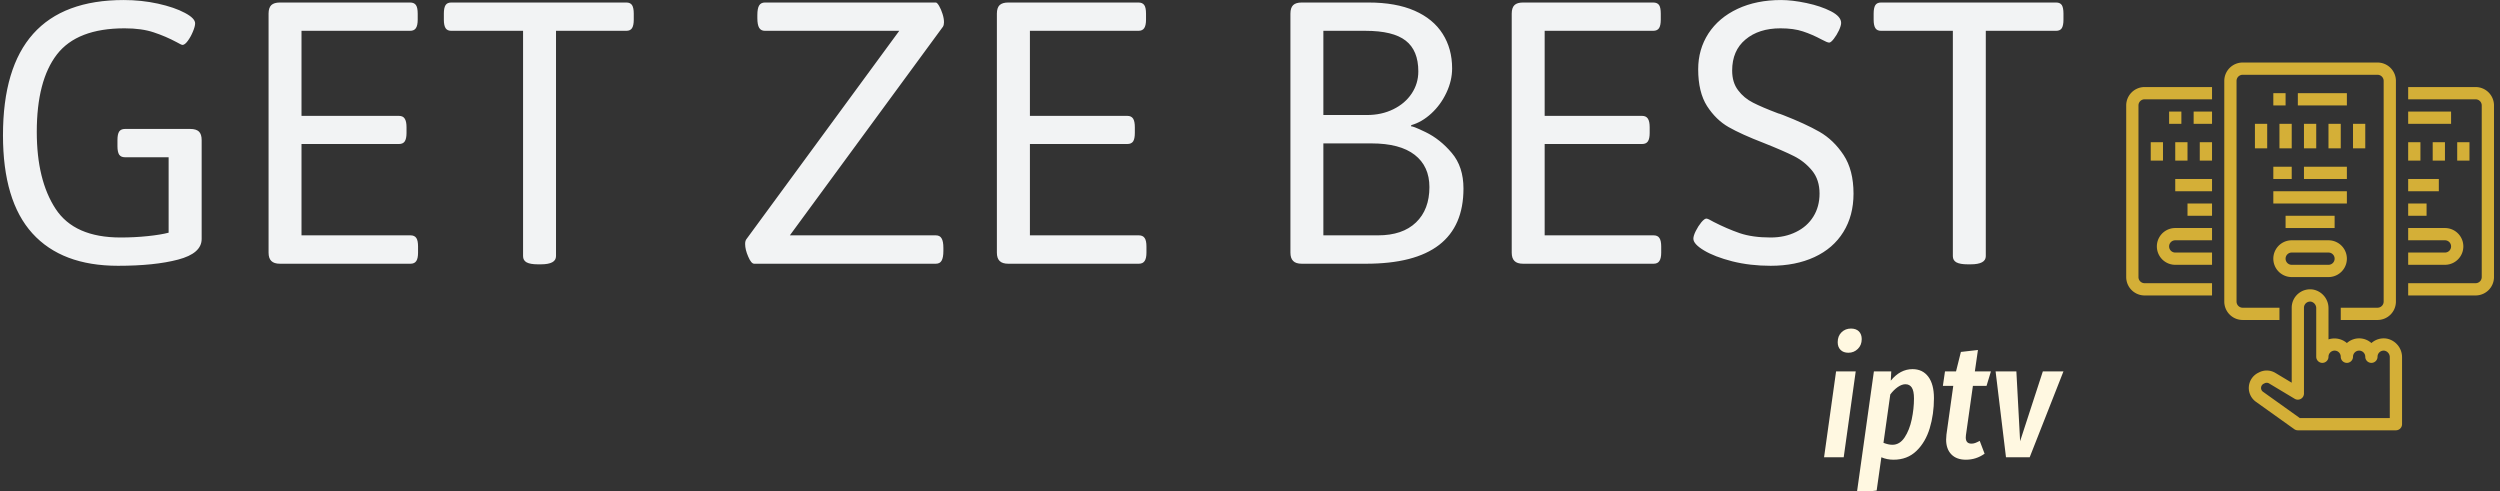 <svg xmlns="http://www.w3.org/2000/svg" version="1.1" xmlns:xlink="http://www.w3.org/1999/xlink" xmlns:svgjs="http://svgjs.dev/svgjs" width="2000" height="393" viewBox="0 0 2000 393"><rect x="0" y="0" width="2000" height="393" fill="#333333" stroke="none"/><g transform="matrix(1,0,0,1,-1.212,0.627)"><svg viewBox="0 0 396 78" data-background-color="#333333" preserveAspectRatio="xMidYMid meet" height="393" width="2000" xmlns="http://www.w3.org/2000/svg" xmlns:xlink="http://www.w3.org/1999/xlink"><g id="tight-bounds" transform="matrix(1,0,0,1,0.24,-0.124)"><svg viewBox="0 0 395.52 78.249" height="78.249" width="395.52"><g><svg viewBox="0 0 478.162 94.598" height="78.249" width="395.52"><g><svg viewBox="0 0 395.52 94.598" height="94.598" width="395.52"><g id="textblocktransform"><svg viewBox="0 0 395.52 94.598" height="94.598" width="395.52" id="textblock"><g><svg viewBox="0 0 395.52 51.022" height="51.022" width="395.52"><g transform="matrix(1,0,0,1,0,0)"><svg width="395.52" viewBox="2.49 -30.66 239.57 30.9" height="51.022" data-palette-color="#f2f3f4"><path d="M15.87 0.24Q9.33 0.24 5.91-3.53 2.49-7.3 2.49-14.94L2.49-14.94Q2.49-30.66 16.53-30.66L16.53-30.66Q18.58-30.66 20.51-30.24 22.44-29.81 23.63-29.17 24.83-28.54 24.83-27.95L24.83-27.95Q24.83-27.59 24.57-26.98 24.32-26.37 23.97-25.9 23.63-25.44 23.36-25.44L23.36-25.44Q23.24-25.44 22.68-25.76L22.68-25.76Q21.41-26.44 20.02-26.9 18.63-27.37 16.63-27.37L16.63-27.37Q11.11-27.37 8.76-24.33 6.42-21.29 6.42-15.33L6.42-15.33Q6.42-9.72 8.61-6.38 10.79-3.05 16.16-3.05L16.16-3.05Q17.8-3.05 19.32-3.21 20.85-3.37 21.75-3.61L21.75-3.61 21.75-12.38 16.67-12.38Q16.21-12.38 16-12.68 15.8-12.99 15.8-13.67L15.8-13.67 15.8-14.38Q15.8-15.06 16-15.37 16.21-15.67 16.67-15.67L16.67-15.67 24.27-15.67Q24.95-15.67 25.27-15.37 25.59-15.06 25.59-14.38L25.59-14.38 25.59-2.88Q25.59-1.2 22.85-0.48 20.12 0.24 15.87 0.24L15.87 0.24ZM34.69 0Q34.01 0 33.69-0.32 33.37-0.63 33.37-1.29L33.37-1.29 33.37-29.08Q33.37-29.76 33.69-30.07 34.01-30.37 34.69-30.37L34.69-30.37 49.83-30.37Q50.29-30.37 50.5-30.08 50.71-29.79 50.71-29.08L50.71-29.08 50.71-28.37Q50.71-27.71 50.5-27.39 50.29-27.08 49.83-27.08L49.83-27.08 37.2-27.08 37.2-17.19 48.53-17.19Q49-17.19 49.2-16.87 49.41-16.55 49.41-15.87L49.41-15.87 49.41-15.21Q49.41-14.53 49.2-14.22 49-13.92 48.53-13.92L48.53-13.92 37.2-13.92 37.2-3.3 49.88-3.3Q50.34-3.3 50.55-2.99 50.75-2.69 50.75-2L50.75-2 50.75-1.29Q50.75-0.63 50.55-0.32 50.34 0 49.88 0L49.88 0 34.69 0ZM64.69 0.07Q63.79 0.07 63.37-0.16 62.96-0.39 62.96-0.88L62.96-0.88 62.96-27.08 54.61-27.08Q54.15-27.08 53.95-27.39 53.75-27.71 53.75-28.37L53.75-28.37 53.75-29.08Q53.75-29.76 53.95-30.07 54.15-30.37 54.61-30.37L54.61-30.37 74.97-30.37Q75.43-30.37 75.63-30.07 75.83-29.76 75.83-29.08L75.83-29.08 75.83-28.37Q75.83-27.71 75.63-27.39 75.43-27.08 74.97-27.08L74.97-27.08 66.79-27.08 66.79-0.88Q66.79 0.07 65.03 0.07L65.03 0.07 64.69 0.07ZM89.83 0Q89.49 0 89.14-0.82 88.78-1.64 88.78-2.29L88.78-2.29Q88.78-2.64 88.91-2.83L88.91-2.83 106.7-27.08 91.08-27.08Q90.62-27.08 90.41-27.43 90.2-27.78 90.2-28.56L90.2-28.56 90.2-28.91Q90.2-29.69 90.41-30.03 90.62-30.37 91.08-30.37L91.08-30.37 110.95-30.37Q111.1-30.37 111.33-29.98 111.56-29.59 111.73-29.05 111.9-28.52 111.9-28.08L111.9-28.08Q111.9-27.76 111.78-27.56L111.78-27.56 93.98-3.3 110.95-3.3Q111.42-3.3 111.62-2.95 111.83-2.61 111.83-1.83L111.83-1.83 111.83-1.49Q111.83-0.71 111.62-0.35 111.42 0 110.95 0L110.95 0 89.83 0ZM119.37 0Q118.69 0 118.37-0.32 118.05-0.63 118.05-1.29L118.05-1.29 118.05-29.08Q118.05-29.76 118.37-30.07 118.69-30.37 119.37-30.37L119.37-30.37 134.51-30.37Q134.97-30.37 135.18-30.08 135.39-29.79 135.39-29.08L135.39-29.08 135.39-28.37Q135.39-27.71 135.18-27.39 134.97-27.08 134.51-27.08L134.51-27.08 121.89-27.08 121.89-17.19 133.22-17.19Q133.68-17.19 133.89-16.87 134.09-16.55 134.09-15.87L134.09-15.87 134.09-15.21Q134.09-14.53 133.89-14.22 133.68-13.92 133.22-13.92L133.22-13.92 121.89-13.92 121.89-3.3 134.56-3.3Q135.02-3.3 135.23-2.99 135.44-2.69 135.44-2L135.44-2 135.44-1.29Q135.44-0.63 135.23-0.32 135.02 0 134.56 0L134.56 0 119.37 0ZM153.5 0Q152.81 0 152.5-0.32 152.18-0.63 152.18-1.29L152.18-1.29 152.18-29.08Q152.18-29.76 152.5-30.07 152.81-30.37 153.5-30.37L153.5-30.37 161.26-30.37Q164.44-30.37 166.61-29.42 168.78-28.47 169.88-26.73 170.98-25 170.98-22.71L170.98-22.71Q170.98-21.29 170.32-19.89 169.66-18.48 168.56-17.47 167.46-16.46 166.22-16.11L166.22-16.11 166.22-15.94Q166.22-16.11 167.9-15.3 169.59-14.48 170.94-12.88 172.3-11.28 172.3-8.74L172.3-8.74Q172.3 0 160.97 0L160.97 0 153.5 0ZM156.01-17.29L161.07-17.29Q162.78-17.29 164.14-17.96 165.51-18.63 166.28-19.79 167.05-20.95 167.05-22.36L167.05-22.36Q167.05-24.8 165.58-25.94 164.12-27.08 160.9-27.08L160.9-27.08 156.01-27.08 156.01-17.29ZM156.01-3.3L162.36-3.3Q165.22-3.3 166.78-4.8 168.34-6.3 168.34-8.91L168.34-8.91Q168.34-11.33 166.63-12.66 164.92-13.99 161.6-13.99L161.6-13.99 156.01-13.99 156.01-3.3ZM179.23 0Q178.54 0 178.23-0.32 177.91-0.63 177.91-1.29L177.91-1.29 177.91-29.08Q177.91-29.76 178.23-30.07 178.54-30.37 179.23-30.37L179.23-30.37 194.36-30.37Q194.83-30.37 195.04-30.08 195.24-29.79 195.24-29.08L195.24-29.08 195.24-28.37Q195.24-27.71 195.04-27.39 194.83-27.08 194.36-27.08L194.36-27.08 181.74-27.08 181.74-17.19 193.07-17.19Q193.53-17.19 193.74-16.87 193.95-16.55 193.95-15.87L193.95-15.87 193.95-15.21Q193.95-14.53 193.74-14.22 193.53-13.92 193.07-13.92L193.07-13.92 181.74-13.92 181.74-3.3 194.41-3.3Q194.88-3.3 195.08-2.99 195.29-2.69 195.29-2L195.29-2 195.29-1.29Q195.29-0.63 195.08-0.32 194.88 0 194.41 0L194.41 0 179.23 0ZM208.01 0.24Q205.62 0.24 203.55-0.28 201.49-0.81 200.26-1.55 199.03-2.29 199.03-2.91L199.03-2.91Q199.03-3.25 199.31-3.81 199.59-4.37 199.95-4.81 200.32-5.25 200.54-5.25L200.54-5.25Q200.73-5.25 201.39-4.86L201.39-4.86Q202.91-4.08 204.4-3.56 205.89-3.05 208.01-3.05L208.01-3.05Q209.67-3.05 210.96-3.69 212.26-4.32 212.98-5.48 213.7-6.64 213.7-8.15L213.7-8.15Q213.7-9.77 212.83-10.83 211.96-11.89 210.73-12.51 209.5-13.13 207.16-14.06L207.16-14.06Q204.62-15.04 203.14-15.88 201.66-16.72 200.62-18.33 199.59-19.95 199.59-22.61L199.59-22.61Q199.59-24.93 200.78-26.77 201.98-28.61 204.18-29.64 206.37-30.66 209.23-30.66L209.23-30.66Q210.52-30.66 212.18-30.31 213.84-29.96 215.03-29.35 216.21-28.74 216.21-28L216.21-28Q216.21-27.69 215.96-27.14 215.7-26.59 215.36-26.15 215.02-25.71 214.82-25.71L214.82-25.71Q214.6-25.71 213.94-26.07L213.94-26.07Q212.84-26.66 211.77-27.01 210.7-27.37 209.16-27.37L209.16-27.37Q206.64-27.37 205.09-26.07 203.54-24.78 203.54-22.46L203.54-22.46Q203.54-21.07 204.23-20.17 204.91-19.26 205.96-18.73 207.01-18.19 208.89-17.48L208.89-17.48Q209.01-17.46 209.45-17.29L209.45-17.29Q212.04-16.28 213.69-15.34 215.33-14.4 216.49-12.65 217.65-10.89 217.65-8.15L217.65-8.15Q217.65-5.59 216.47-3.69 215.29-1.78 213.1-0.77 210.92 0.24 208.01 0.24L208.01 0.24ZM230.93 0.07Q230.03 0.07 229.61-0.16 229.2-0.39 229.2-0.88L229.2-0.88 229.2-27.08 220.85-27.08Q220.39-27.08 220.19-27.39 219.99-27.71 219.99-28.37L219.99-28.37 219.99-29.08Q219.99-29.76 220.19-30.07 220.39-30.37 220.85-30.37L220.85-30.37 241.21-30.37Q241.67-30.37 241.87-30.07 242.06-29.76 242.06-29.08L242.06-29.08 242.06-28.37Q242.06-27.71 241.87-27.39 241.67-27.08 241.21-27.08L241.21-27.08 233.03-27.08 233.03-0.88Q233.03 0.07 231.27 0.07L231.27 0.07 230.93 0.07Z" opacity="1" transform="matrix(1,0,0,1,0,0)" fill="#f2f3f4" class="wordmark-text-0" data-fill-palette-color="primary" id="text-0"></path></svg></g></svg></g><g transform="matrix(1,0,0,1,349.563,63.067)"><svg viewBox="0 0 45.957 31.531" height="31.531" width="45.957"><g transform="matrix(1,0,0,1,0,0)"><svg width="45.957" viewBox="0.95 -39.65 73.74 50.6" height="31.531" data-palette-color="#fff8e1"><path d="M4.65-26.45L10.7-26.45 7 0 0.95 0 4.65-26.45ZM8.45-32.2Q6.9-32.2 6.03-33.08 5.15-33.95 5.15-35.45L5.15-35.45Q5.15-37.35 6.33-38.5 7.5-39.65 9.25-39.65L9.25-39.65Q10.8-39.65 11.68-38.78 12.55-37.9 12.55-36.4L12.55-36.4Q12.55-34.55 11.35-33.38 10.15-32.2 8.45-32.2L8.45-32.2ZM11.05 10.95L16.3-26.45 21.65-26.45 21.5-23.6Q24.4-27.15 28.2-27.15L28.2-27.15Q31.3-27.15 33.05-24.83 34.8-22.5 34.8-18.2L34.8-18.2Q34.8-13.25 33.5-8.95 32.2-4.65 29.4-1.95 26.6 0.75 22.35 0.75L22.35 0.75Q20.35 0.75 18.6 0L18.6 0 17.15 10.25 11.05 10.95ZM22-3.85Q24.25-3.85 25.75-6.1 27.25-8.35 27.95-11.65 28.65-14.95 28.65-18.1L28.65-18.1Q28.65-20.45 27.97-21.48 27.3-22.5 26-22.5L26-22.5Q24.9-22.5 23.65-21.63 22.4-20.75 21.35-19.35L21.35-19.35 19.25-4.45Q20.75-3.85 22-3.85L22-3.85ZM46.8-22L44.65-6.8Q44.6-6.55 44.6-6.1L44.6-6.1Q44.6-4.2 46.35-4.2L46.35-4.2Q46.95-4.2 47.5-4.4 48.05-4.6 48.9-5.05L48.9-5.05 50.4-1.1Q47.8 0.75 44.65 0.75L44.65 0.75Q41.75 0.75 40.15-0.9 38.55-2.55 38.55-5.45L38.55-5.45Q38.55-5.9 38.65-7L38.65-7 40.75-22 37.55-22 38.2-26.45 41.6-26.45 43.1-32.45 48.35-33.05 47.4-26.45 52.35-26.45 51-22 46.8-22ZM68.34-26.45L74.69-26.45 64.29 0 56.99 0 53.79-26.45 60.19-26.45 61.34-4.95 68.34-26.45Z" opacity="1" transform="matrix(1,0,0,1,0,0)" fill="#fff8e1" class="slogan-text-1" data-fill-palette-color="secondary" id="text-1"></path></svg></g></svg></g></svg></g></svg></g><g transform="matrix(1,0,0,1,407.565,12.001)"><svg viewBox="0 0 70.597 70.597" height="70.597" width="70.597"><g><svg xmlns="http://www.w3.org/2000/svg" viewBox="2 2 60 60" x="0" y="0" height="70.597" width="70.597" class="icon-icon-0" data-fill-palette-color="accent" id="icon-0"><path d="M43 2H21a3 3 0 0 0-3 3V41a3 3 0 0 0 3 3h6V42H21a1 1 0 0 1-1-1V5a1 1 0 0 1 1-1H43a1 1 0 0 1 1 1V41a1 1 0 0 1-1 1H37v2h6a3 3 0 0 0 3-3V5A3 3 0 0 0 43 2Z" fill="#d4af37" data-fill-palette-color="accent"></path><path d="M5 40H16V38H5a1 1 0 0 1-1-1V9A1 1 0 0 1 5 8H16V6H5A3 3 0 0 0 2 9V37A3 3 0 0 0 5 40Z" fill="#d4af37" data-fill-palette-color="accent"></path><rect x="26" y="7" width="2" height="2" fill="#d4af37" data-fill-palette-color="accent"></rect><rect x="30" y="7" width="8" height="2" fill="#d4af37" data-fill-palette-color="accent"></rect><rect x="23" y="12" width="2" height="4" fill="#d4af37" data-fill-palette-color="accent"></rect><rect x="27" y="12" width="2" height="4" fill="#d4af37" data-fill-palette-color="accent"></rect><rect x="31" y="12" width="2" height="4" fill="#d4af37" data-fill-palette-color="accent"></rect><rect x="35" y="12" width="2" height="4" fill="#d4af37" data-fill-palette-color="accent"></rect><rect x="39" y="12" width="2" height="4" fill="#d4af37" data-fill-palette-color="accent"></rect><rect x="31" y="19" width="7" height="2" fill="#d4af37" data-fill-palette-color="accent"></rect><path d="M29 37h6a3 3 0 0 0 0-6H29a3 3 0 0 0 0 6Zm0-4h6a1 1 0 0 1 0 2H29a1 1 0 0 1 0-2Z" fill="#d4af37" data-fill-palette-color="accent"></path><rect x="13" y="10" width="3" height="2" fill="#d4af37" data-fill-palette-color="accent"></rect><rect x="6" y="15" width="2" height="3" fill="#d4af37" data-fill-palette-color="accent"></rect><rect x="10" y="15" width="2" height="3" fill="#d4af37" data-fill-palette-color="accent"></rect><rect x="14" y="15" width="2" height="3" fill="#d4af37" data-fill-palette-color="accent"></rect><rect x="9" y="10" width="2" height="2" fill="#d4af37" data-fill-palette-color="accent"></rect><path d="M10 35h6V33H10a1 1 0 0 1 0-2h6V29H10a3 3 0 0 0 0 6Z" fill="#d4af37" data-fill-palette-color="accent"></path><path d="M59 6H48V8H59a1 1 0 0 1 1 1V37a1 1 0 0 1-1 1H48v2H59a3 3 0 0 0 3-3V9A3 3 0 0 0 59 6Z" fill="#d4af37" data-fill-palette-color="accent"></path><rect x="48" y="10" width="7" height="2" fill="#d4af37" data-fill-palette-color="accent"></rect><rect x="56" y="15" width="2" height="3" fill="#d4af37" data-fill-palette-color="accent"></rect><rect x="52" y="15" width="2" height="3" fill="#d4af37" data-fill-palette-color="accent"></rect><rect x="48" y="15" width="2" height="3" fill="#d4af37" data-fill-palette-color="accent"></rect><path d="M48 29v2h6a1 1 0 0 1 0 2H48v2h6a3 3 0 0 0 0-6Z" fill="#d4af37" data-fill-palette-color="accent"></path><path d="M47 61V50.107a3.084 3.084 0 0 0-2.5-3.067 3.014 3.014 0 0 0-2.439 0.674c-0.02 0.016-0.04 0.033-0.059 0.051a2.994 2.994 0 0 0-4 0 3.116 3.116 0 0 0-3-0.595V42.107a3.084 3.084 0 0 0-2.5-3.067A3 3 0 0 0 29 42V54.234l-2.654-1.592a2.745 2.745 0 0 0-2.659-0.1l-0.159 0.079a2.766 2.766 0 0 0-0.37 4.724l6.261 4.471A0.994 0.994 0 0 0 30 62H46A1 1 0 0 0 47 61Zm-2-1H30.32l-6-4.285a0.767 0.767 0 0 1 0.1-1.309l0.159-0.078a0.76 0.76 0 0 1 0.735 0.028l4.169 2.5A1 1 0 0 0 31 56V42a1 1 0 0 1 1.175-0.985A1.083 1.083 0 0 1 33 42.107V50a1 1 0 0 0 2 0 1 1 0 0 1 2 0 1 1 0 0 0 2 0 1 1 0 0 1 2 0 1 1 0 0 0 2 0 1 1 0 0 1 1.175-0.985A1.083 1.083 0 0 1 45 50.107Z" fill="#d4af37" data-fill-palette-color="accent"></path><rect x="26" y="19" width="3" height="2" fill="#d4af37" data-fill-palette-color="accent"></rect><rect x="26" y="23" width="12" height="2" fill="#d4af37" data-fill-palette-color="accent"></rect><rect x="28" y="27" width="8" height="2" fill="#d4af37" data-fill-palette-color="accent"></rect><rect x="10" y="21" width="6" height="2" fill="#d4af37" data-fill-palette-color="accent"></rect><rect x="12" y="25" width="4" height="2" fill="#d4af37" data-fill-palette-color="accent"></rect><rect x="48" y="21" width="5" height="2" fill="#d4af37" data-fill-palette-color="accent"></rect><rect x="48" y="25" width="3" height="2" fill="#d4af37" data-fill-palette-color="accent"></rect></svg></g></svg></g></svg></g><defs></defs></svg><rect width="395.52" height="78.249" fill="none" stroke="none" visibility="hidden"></rect></g></svg></g></svg>